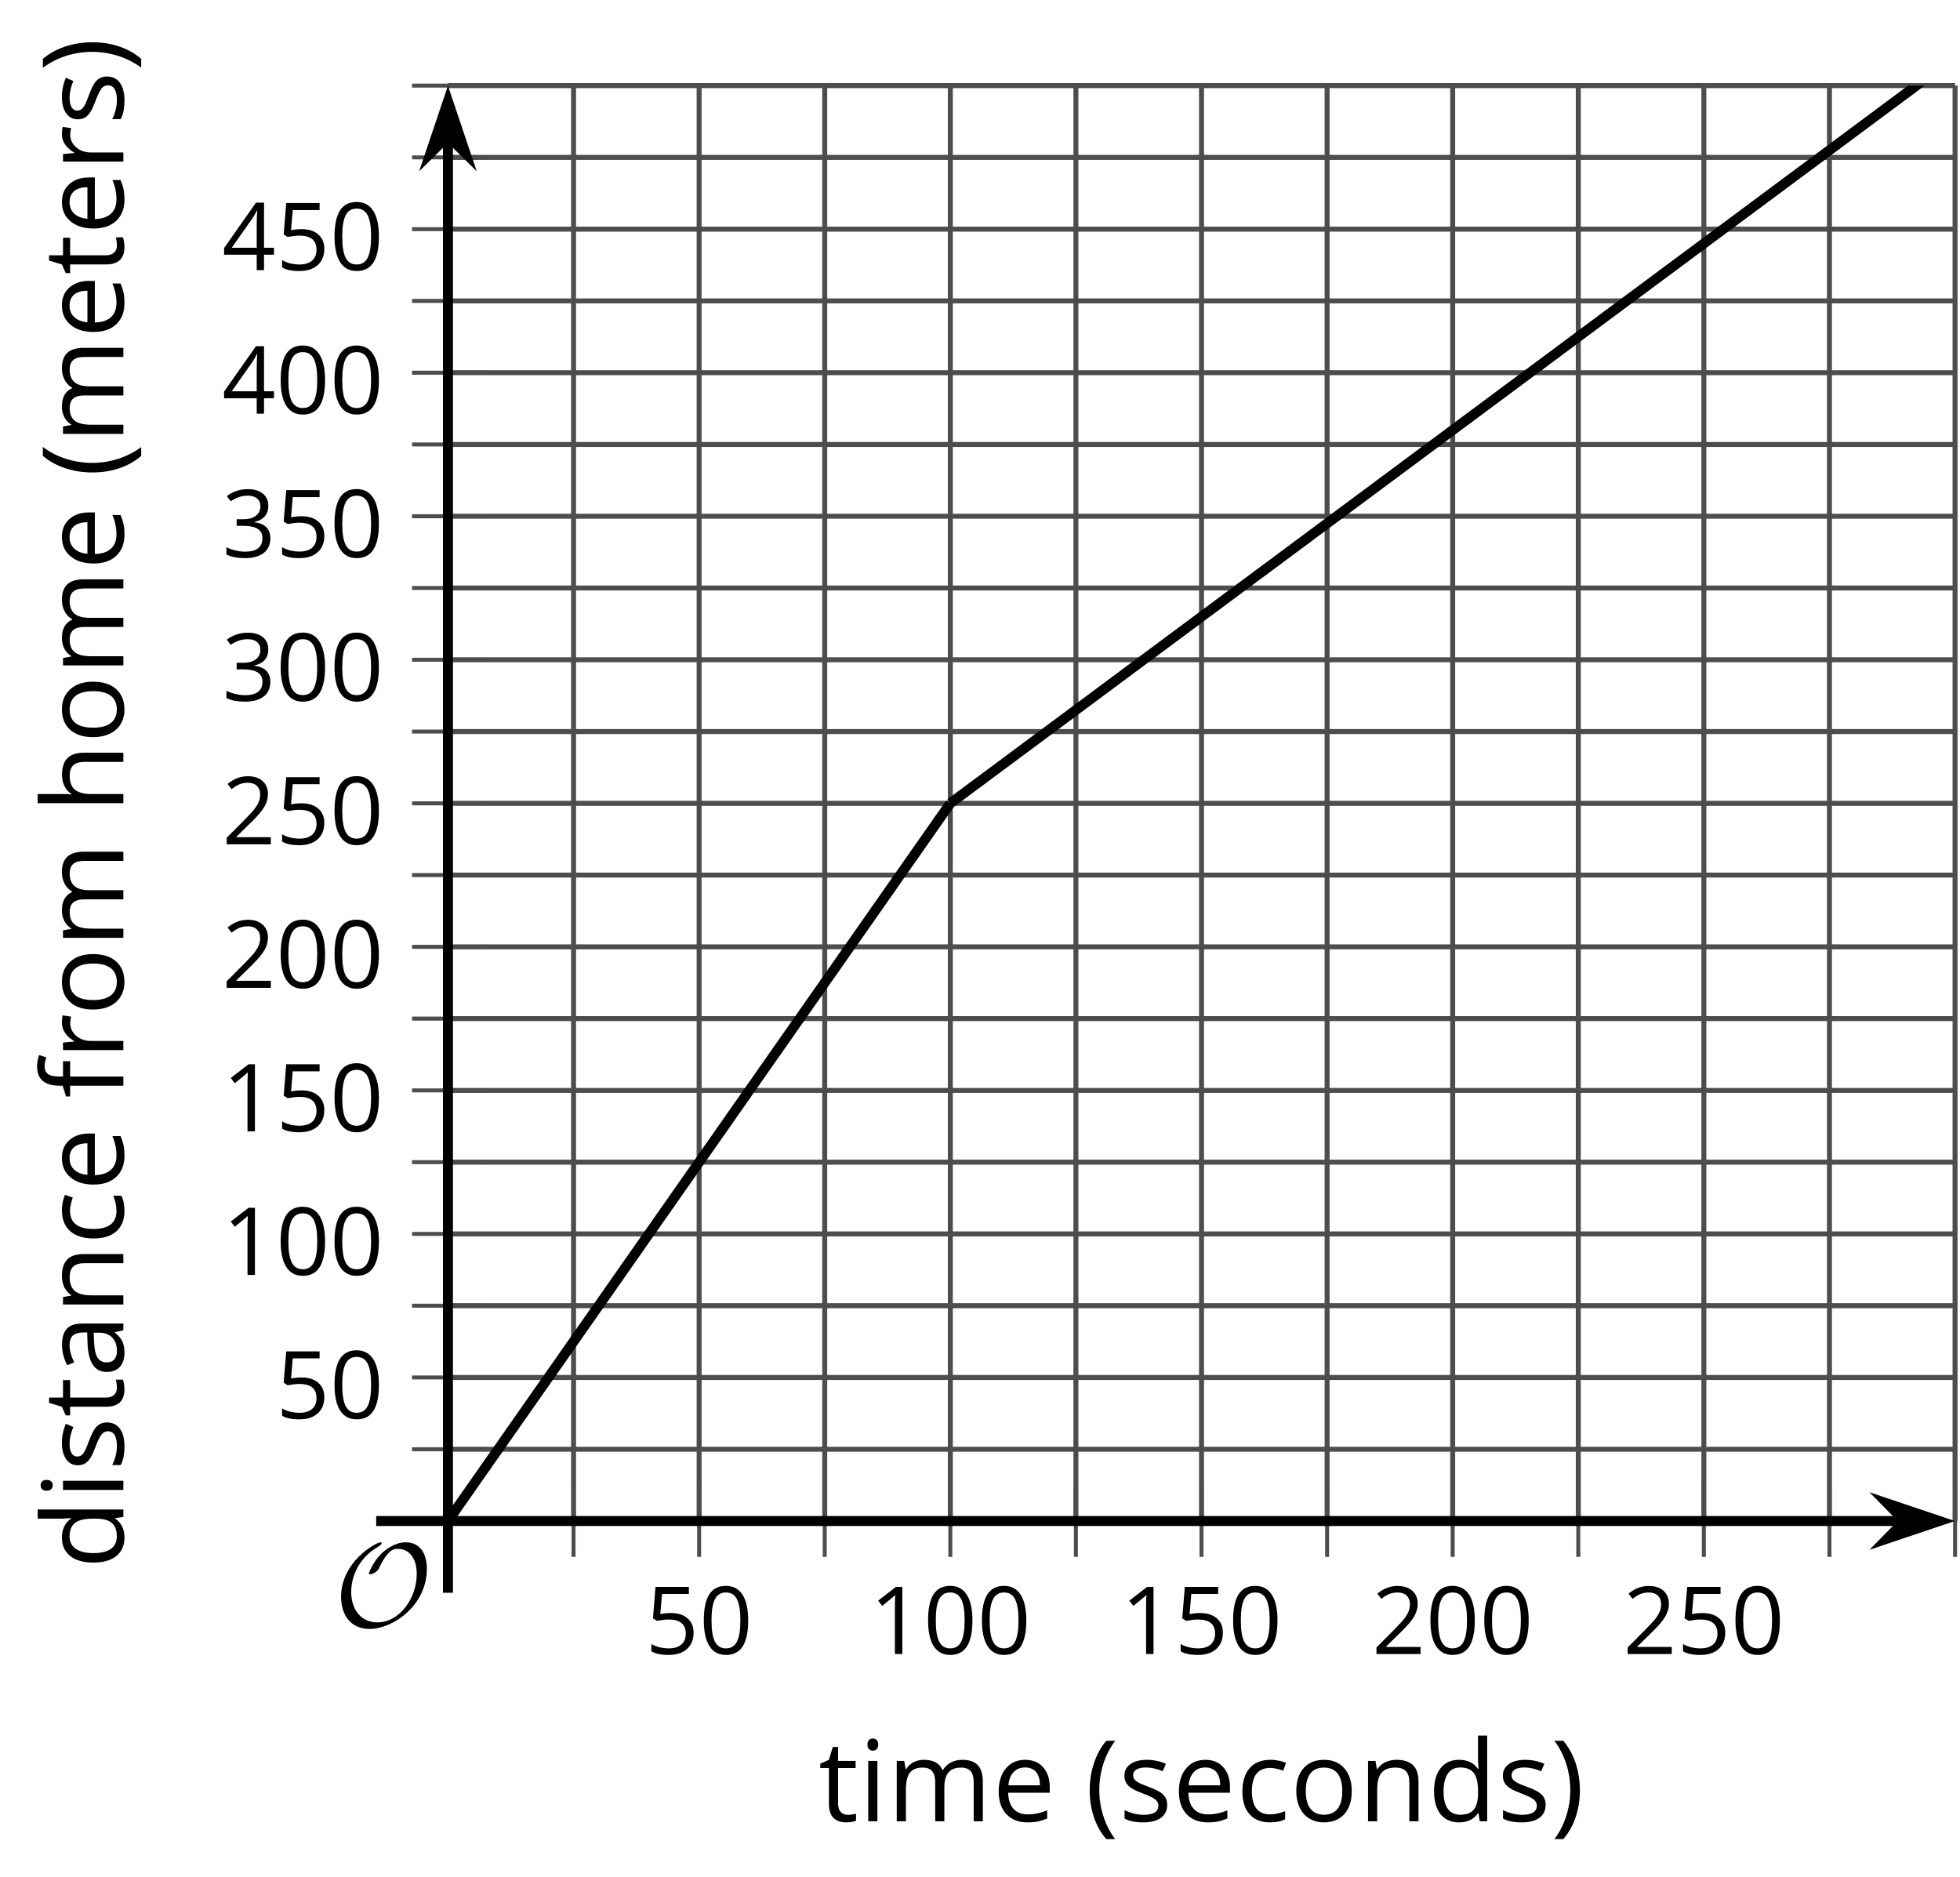 <?xml version='1.0' encoding='UTF-8'?>
<!-- This file was generated by dvisvgm 2.1.3 -->
<svg height='188.336pt' version='1.1' viewBox='-72 -72 196.64 188.336' width='196.64pt' xmlns='http://www.w3.org/2000/svg' xmlns:xlink='http://www.w3.org/1999/xlink'>
<defs>
<clipPath id='clip1'>
<path d='M-27.059 80.59H124.145V-63.411H-27.059Z'/>
</clipPath>
<path d='M9.289 -5.762C9.289 -7.281 8.62 -8.428 7.161 -8.428C5.918 -8.428 4.866 -7.424 4.782 -7.352C3.826 -6.408 3.467 -5.332 3.467 -5.308C3.467 -5.236 3.527 -5.224 3.587 -5.224C3.814 -5.224 4.005 -5.344 4.184 -5.475C4.399 -5.631 4.411 -5.667 4.543 -5.942C4.651 -6.181 4.926 -6.767 5.368 -7.269C5.655 -7.592 5.894 -7.771 6.372 -7.771C7.532 -7.771 8.273 -6.814 8.273 -5.248C8.273 -2.809 6.539 -0.395 4.328 -0.395C2.63 -0.395 1.698 -1.745 1.698 -3.455C1.698 -5.081 2.534 -6.874 4.28 -7.902C4.399 -7.974 4.758 -8.189 4.758 -8.345C4.758 -8.428 4.663 -8.428 4.639 -8.428C4.22 -8.428 0.681 -6.528 0.681 -2.941C0.681 -1.267 1.554 0.263 3.539 0.263C5.87 0.263 9.289 -2.08 9.289 -5.762Z' id='g0-79'/>
<use id='g7-8' transform='scale(1.2)' xlink:href='#g5-8'/>
<use id='g7-9' transform='scale(1.2)' xlink:href='#g5-9'/>
<use id='g7-65' transform='scale(1.2)' xlink:href='#g5-65'/>
<use id='g7-67' transform='scale(1.2)' xlink:href='#g5-67'/>
<use id='g7-68' transform='scale(1.2)' xlink:href='#g5-68'/>
<use id='g7-69' transform='scale(1.2)' xlink:href='#g5-69'/>
<use id='g7-70' transform='scale(1.2)' xlink:href='#g5-70'/>
<use id='g7-72' transform='scale(1.2)' xlink:href='#g5-72'/>
<use id='g7-73' transform='scale(1.2)' xlink:href='#g5-73'/>
<use id='g7-77' transform='scale(1.2)' xlink:href='#g5-77'/>
<use id='g7-78' transform='scale(1.2)' xlink:href='#g5-78'/>
<use id='g7-79' transform='scale(1.2)' xlink:href='#g5-79'/>
<use id='g7-82' transform='scale(1.2)' xlink:href='#g5-82'/>
<use id='g7-83' transform='scale(1.2)' xlink:href='#g5-83'/>
<use id='g7-84' transform='scale(1.2)' xlink:href='#g5-84'/>
<path d='M0.378 -2.583C0.378 -1.782 0.497 -1.031 0.732 -0.336S1.312 0.971 1.763 1.492H2.5C2.072 0.912 1.745 0.272 1.519 -0.433S1.179 -1.855 1.179 -2.592C1.179 -3.343 1.289 -4.07 1.51 -4.779C1.736 -5.488 2.067 -6.137 2.509 -6.731H1.763C1.317 -6.197 0.971 -5.576 0.737 -4.866C0.497 -4.157 0.378 -3.398 0.378 -2.583Z' id='g5-8'/>
<path d='M2.413 -2.583C2.413 -3.389 2.293 -4.148 2.058 -4.862C1.823 -5.571 1.478 -6.192 1.027 -6.731H0.281C0.723 -6.137 1.054 -5.488 1.28 -4.779C1.501 -4.07 1.611 -3.343 1.611 -2.592C1.611 -1.855 1.496 -1.133 1.271 -0.433C1.045 0.272 0.718 0.916 0.29 1.492H1.027C1.473 0.976 1.819 0.368 2.053 -0.327C2.293 -1.022 2.413 -1.777 2.413 -2.583Z' id='g5-9'/>
<path d='M4.922 -3.375C4.922 -4.498 4.733 -5.355 4.355 -5.948C3.973 -6.542 3.421 -6.837 2.689 -6.837C1.938 -6.837 1.381 -6.552 1.018 -5.985S0.47 -4.549 0.47 -3.375C0.47 -2.238 0.658 -1.377 1.036 -0.792C1.413 -0.203 1.966 0.092 2.689 0.092C3.444 0.092 4.006 -0.193 4.374 -0.769C4.738 -1.344 4.922 -2.21 4.922 -3.375ZM1.243 -3.375C1.243 -4.355 1.358 -5.064 1.588 -5.506C1.819 -5.953 2.187 -6.174 2.689 -6.174C3.2 -6.174 3.568 -5.948 3.794 -5.497C4.024 -5.051 4.139 -4.342 4.139 -3.375S4.024 -1.699 3.794 -1.243C3.568 -0.792 3.2 -0.566 2.689 -0.566C2.187 -0.566 1.819 -0.792 1.588 -1.234C1.358 -1.685 1.243 -2.394 1.243 -3.375Z' id='g5-16'/>
<path d='M3.292 0V-6.731H2.647L0.866 -5.355L1.271 -4.83C1.92 -5.359 2.288 -5.658 2.366 -5.727S2.518 -5.866 2.583 -5.93C2.56 -5.576 2.546 -5.198 2.546 -4.797V0H3.292Z' id='g5-17'/>
<path d='M4.885 0V-0.709H1.423V-0.746L2.896 -2.187C3.554 -2.827 4.001 -3.352 4.24 -3.771S4.599 -4.609 4.599 -5.037C4.599 -5.585 4.42 -6.018 4.061 -6.344C3.702 -6.667 3.204 -6.828 2.574 -6.828C1.842 -6.828 1.169 -6.57 0.548 -6.054L0.953 -5.534C1.262 -5.778 1.538 -5.944 1.786 -6.036C2.04 -6.128 2.302 -6.174 2.583 -6.174C2.97 -6.174 3.273 -6.068 3.49 -5.856C3.706 -5.649 3.817 -5.364 3.817 -5.005C3.817 -4.751 3.775 -4.512 3.688 -4.291S3.471 -3.844 3.301 -3.61S2.772 -2.988 2.233 -2.44L0.46 -0.658V0H4.885Z' id='g5-18'/>
<path d='M4.632 -5.147C4.632 -5.668 4.452 -6.077 4.088 -6.381C3.725 -6.676 3.218 -6.828 2.564 -6.828C2.164 -6.828 1.786 -6.768 1.427 -6.639C1.064 -6.519 0.746 -6.344 0.47 -6.128L0.856 -5.612C1.192 -5.829 1.487 -5.976 1.75 -6.054S2.288 -6.174 2.583 -6.174C2.97 -6.174 3.278 -6.082 3.499 -5.893C3.729 -5.704 3.84 -5.447 3.84 -5.12C3.84 -4.71 3.688 -4.388 3.379 -4.153C3.071 -3.923 2.657 -3.808 2.132 -3.808H1.459V-3.149H2.122C3.407 -3.149 4.047 -2.739 4.047 -1.925C4.047 -1.013 3.467 -0.557 2.302 -0.557C2.007 -0.557 1.694 -0.594 1.363 -0.672C1.036 -0.746 0.723 -0.856 0.433 -0.999V-0.272C0.714 -0.138 0.999 -0.041 1.298 0.009C1.593 0.064 1.92 0.092 2.274 0.092C3.094 0.092 3.725 -0.083 4.171 -0.424C4.618 -0.769 4.839 -1.266 4.839 -1.906C4.839 -2.353 4.71 -2.716 4.448 -2.993S3.785 -3.439 3.246 -3.508V-3.545C3.688 -3.637 4.029 -3.821 4.273 -4.093C4.512 -4.365 4.632 -4.719 4.632 -5.147Z' id='g5-19'/>
<path d='M5.203 -1.547V-2.242H4.204V-6.768H3.393L0.198 -2.215V-1.547H3.471V0H4.204V-1.547H5.203ZM3.471 -2.242H0.962L3.066 -5.235C3.195 -5.428 3.333 -5.672 3.481 -5.967H3.518C3.485 -5.414 3.471 -4.917 3.471 -4.48V-2.242Z' id='g5-20'/>
<path d='M2.564 -4.111C2.215 -4.111 1.865 -4.075 1.51 -4.006L1.68 -6.027H4.374V-6.731H1.027L0.773 -3.582L1.169 -3.329C1.657 -3.416 2.049 -3.462 2.339 -3.462C3.49 -3.462 4.065 -2.993 4.065 -2.053C4.065 -1.57 3.913 -1.202 3.619 -0.948C3.315 -0.695 2.896 -0.566 2.357 -0.566C2.049 -0.566 1.731 -0.608 1.413 -0.681C1.096 -0.764 0.829 -0.87 0.612 -1.008V-0.272C1.013 -0.028 1.588 0.092 2.348 0.092C3.126 0.092 3.739 -0.106 4.18 -0.502C4.627 -0.898 4.848 -1.446 4.848 -2.141C4.848 -2.753 4.646 -3.232 4.236 -3.582C3.831 -3.936 3.273 -4.111 2.564 -4.111Z' id='g5-21'/>
<path d='M3.913 0H4.48V-3.444C4.48 -4.033 4.337 -4.461 4.042 -4.728C3.757 -4.995 3.31 -5.129 2.707 -5.129C2.408 -5.129 2.113 -5.092 1.814 -5.014C1.519 -4.936 1.248 -4.83 0.999 -4.696L1.234 -4.111C1.763 -4.369 2.242 -4.498 2.661 -4.498C3.034 -4.498 3.306 -4.401 3.481 -4.217C3.646 -4.024 3.734 -3.734 3.734 -3.338V-3.025L2.878 -2.997C1.248 -2.947 0.433 -2.413 0.433 -1.395C0.433 -0.921 0.576 -0.552 0.856 -0.295C1.142 -0.037 1.533 0.092 2.035 0.092C2.408 0.092 2.721 0.037 2.974 -0.074C3.223 -0.189 3.471 -0.401 3.725 -0.718H3.762L3.913 0ZM2.187 -0.539C1.888 -0.539 1.653 -0.612 1.483 -0.755C1.317 -0.898 1.234 -1.11 1.234 -1.386C1.234 -1.74 1.367 -1.998 1.639 -2.164C1.906 -2.334 2.343 -2.426 2.951 -2.449L3.715 -2.482V-2.026C3.715 -1.556 3.582 -1.192 3.306 -0.93C3.039 -0.668 2.661 -0.539 2.187 -0.539Z' id='g5-65'/>
<path d='M2.827 0.092C3.338 0.092 3.766 0.005 4.102 -0.17V-0.847C3.66 -0.668 3.227 -0.576 2.808 -0.576C2.316 -0.576 1.948 -0.741 1.694 -1.073C1.446 -1.404 1.321 -1.878 1.321 -2.5C1.321 -3.808 1.832 -4.461 2.859 -4.461C3.011 -4.461 3.191 -4.438 3.389 -4.392C3.587 -4.351 3.771 -4.296 3.941 -4.227L4.176 -4.876C4.038 -4.945 3.849 -5.009 3.605 -5.06S3.122 -5.138 2.878 -5.138C2.127 -5.138 1.547 -4.908 1.142 -4.448C0.732 -3.987 0.529 -3.333 0.529 -2.491C0.529 -1.667 0.727 -1.031 1.133 -0.58C1.529 -0.134 2.095 0.092 2.827 0.092Z' id='g5-67'/>
<path d='M4.245 -0.677L4.346 0H4.968V-7.164H4.204V-5.111L4.222 -4.756L4.254 -4.392H4.194C3.831 -4.89 3.306 -5.138 2.62 -5.138C1.961 -5.138 1.45 -4.908 1.082 -4.448S0.529 -3.343 0.529 -2.509S0.714 -1.036 1.077 -0.585C1.446 -0.134 1.961 0.092 2.62 0.092C3.324 0.092 3.849 -0.166 4.204 -0.677H4.245ZM2.716 -0.548C2.261 -0.548 1.911 -0.714 1.676 -1.041S1.321 -1.855 1.321 -2.5C1.321 -3.135 1.441 -3.628 1.676 -3.978C1.915 -4.323 2.261 -4.498 2.707 -4.498C3.227 -4.498 3.61 -4.346 3.849 -4.042C4.084 -3.734 4.204 -3.223 4.204 -2.509V-2.348C4.204 -1.717 4.088 -1.257 3.849 -0.976C3.619 -0.691 3.237 -0.548 2.716 -0.548Z' id='g5-68'/>
<path d='M2.942 0.092C3.283 0.092 3.573 0.064 3.812 0.018C4.056 -0.037 4.309 -0.12 4.581 -0.235V-0.916C4.052 -0.691 3.513 -0.576 2.97 -0.576C2.454 -0.576 2.053 -0.727 1.768 -1.036C1.487 -1.344 1.335 -1.791 1.321 -2.385H4.797V-2.868C4.797 -3.55 4.613 -4.098 4.245 -4.512C3.877 -4.931 3.375 -5.138 2.744 -5.138C2.067 -5.138 1.533 -4.899 1.133 -4.42C0.727 -3.941 0.529 -3.297 0.529 -2.482C0.529 -1.676 0.746 -1.045 1.179 -0.589C1.607 -0.134 2.196 0.092 2.942 0.092ZM2.735 -4.498C3.135 -4.498 3.439 -4.369 3.656 -4.116C3.872 -3.858 3.978 -3.49 3.978 -3.006H1.34C1.381 -3.471 1.524 -3.84 1.768 -4.102C2.007 -4.365 2.33 -4.498 2.735 -4.498Z' id='g5-69'/>
<path d='M3.085 -4.452V-5.046H1.8V-5.373C1.8 -5.797 1.869 -6.105 2.007 -6.298C2.145 -6.487 2.357 -6.584 2.647 -6.584C2.855 -6.584 3.108 -6.538 3.402 -6.441L3.6 -7.053C3.241 -7.159 2.928 -7.215 2.661 -7.215C1.579 -7.215 1.036 -6.593 1.036 -5.355V-5.074L0.134 -4.797V-4.452H1.036V0H1.8V-4.452H3.085Z' id='g5-70'/>
<path d='M4.263 0H5.028V-3.292C5.028 -3.932 4.871 -4.397 4.567 -4.687C4.254 -4.982 3.794 -5.129 3.177 -5.129C2.822 -5.129 2.505 -5.06 2.228 -4.917C1.948 -4.779 1.736 -4.59 1.584 -4.346H1.538C1.561 -4.517 1.575 -4.733 1.575 -4.995V-7.164H0.81V0H1.575V-2.638C1.575 -3.297 1.694 -3.766 1.943 -4.056C2.182 -4.346 2.574 -4.489 3.103 -4.489C3.504 -4.489 3.794 -4.388 3.983 -4.185S4.263 -3.674 4.263 -3.264V0Z' id='g5-72'/>
<path d='M1.575 0V-5.046H0.81V0H1.575ZM0.746 -6.413C0.746 -6.243 0.787 -6.114 0.875 -6.031C0.962 -5.944 1.068 -5.902 1.197 -5.902C1.321 -5.902 1.427 -5.944 1.515 -6.031C1.602 -6.114 1.648 -6.243 1.648 -6.413S1.602 -6.713 1.515 -6.796S1.321 -6.92 1.197 -6.92C1.068 -6.92 0.962 -6.878 0.875 -6.796C0.787 -6.717 0.746 -6.588 0.746 -6.413Z' id='g5-73'/>
<path d='M7.242 0H8.006V-3.292C8.006 -3.936 7.864 -4.406 7.578 -4.696C7.297 -4.991 6.869 -5.138 6.298 -5.138C5.935 -5.138 5.608 -5.06 5.322 -4.908S4.82 -4.544 4.669 -4.282H4.632C4.388 -4.853 3.872 -5.138 3.085 -5.138C2.758 -5.138 2.468 -5.069 2.201 -4.931C1.943 -4.793 1.736 -4.599 1.593 -4.355H1.556L1.432 -5.046H0.81V0H1.575V-2.647C1.575 -3.301 1.685 -3.771 1.906 -4.061C2.132 -4.346 2.482 -4.489 2.96 -4.489C3.324 -4.489 3.596 -4.388 3.766 -4.19C3.936 -3.987 4.024 -3.683 4.024 -3.283V0H4.788V-2.818C4.788 -3.384 4.903 -3.808 5.129 -4.079S5.709 -4.489 6.183 -4.489C6.547 -4.489 6.814 -4.388 6.984 -4.19C7.155 -3.987 7.242 -3.683 7.242 -3.283V0Z' id='g5-77'/>
<path d='M4.263 0H5.028V-3.292C5.028 -3.936 4.876 -4.406 4.567 -4.696C4.259 -4.991 3.803 -5.138 3.195 -5.138C2.85 -5.138 2.532 -5.069 2.251 -4.936C1.971 -4.797 1.75 -4.604 1.593 -4.355H1.556L1.432 -5.046H0.81V0H1.575V-2.647C1.575 -3.306 1.699 -3.775 1.943 -4.061S2.574 -4.489 3.103 -4.489C3.504 -4.489 3.794 -4.388 3.983 -4.185S4.263 -3.674 4.263 -3.264V0Z' id='g5-78'/>
<path d='M5.166 -2.528C5.166 -3.329 4.959 -3.964 4.54 -4.434C4.125 -4.903 3.564 -5.138 2.859 -5.138C2.127 -5.138 1.556 -4.908 1.146 -4.448C0.737 -3.992 0.529 -3.352 0.529 -2.528C0.529 -1.998 0.626 -1.533 0.815 -1.137S1.275 -0.437 1.625 -0.226S2.376 0.092 2.827 0.092C3.559 0.092 4.13 -0.138 4.544 -0.599C4.959 -1.064 5.166 -1.704 5.166 -2.528ZM1.321 -2.528C1.321 -3.177 1.45 -3.669 1.704 -3.996S2.334 -4.489 2.836 -4.489C3.343 -4.489 3.725 -4.323 3.987 -3.987C4.245 -3.656 4.374 -3.168 4.374 -2.528C4.374 -1.878 4.245 -1.39 3.987 -1.05C3.725 -0.718 3.347 -0.548 2.845 -0.548S1.966 -0.718 1.708 -1.054S1.321 -1.883 1.321 -2.528Z' id='g5-79'/>
<path d='M3.112 -5.138C2.795 -5.138 2.505 -5.051 2.242 -4.871S1.754 -4.438 1.565 -4.111H1.529L1.441 -5.046H0.81V0H1.575V-2.707C1.575 -3.2 1.722 -3.614 2.007 -3.946C2.302 -4.277 2.647 -4.443 3.057 -4.443C3.218 -4.443 3.402 -4.42 3.61 -4.374L3.715 -5.083C3.536 -5.12 3.338 -5.138 3.112 -5.138Z' id='g5-82'/>
<path d='M4.065 -1.377C4.065 -1.713 3.959 -1.989 3.748 -2.21C3.541 -2.431 3.135 -2.652 2.537 -2.868C2.099 -3.029 1.805 -3.154 1.653 -3.241S1.39 -3.416 1.317 -3.513C1.252 -3.61 1.215 -3.725 1.215 -3.858C1.215 -4.056 1.308 -4.213 1.492 -4.328S1.948 -4.498 2.311 -4.498C2.721 -4.498 3.181 -4.392 3.688 -4.185L3.959 -4.807C3.439 -5.028 2.91 -5.138 2.366 -5.138C1.782 -5.138 1.326 -5.018 0.99 -4.779C0.654 -4.544 0.488 -4.217 0.488 -3.808C0.488 -3.577 0.534 -3.379 0.635 -3.214C0.727 -3.048 0.875 -2.901 1.077 -2.772C1.271 -2.638 1.607 -2.486 2.076 -2.311C2.569 -2.122 2.901 -1.957 3.076 -1.814C3.241 -1.676 3.329 -1.51 3.329 -1.312C3.329 -1.05 3.223 -0.856 3.006 -0.727C2.79 -0.603 2.486 -0.539 2.086 -0.539C1.828 -0.539 1.561 -0.576 1.28 -0.645C1.004 -0.714 0.746 -0.81 0.502 -0.935V-0.226C0.875 -0.014 1.4 0.092 2.067 0.092C2.698 0.092 3.191 -0.037 3.541 -0.29S4.065 -0.907 4.065 -1.377Z' id='g5-83'/>
<path d='M2.44 -0.539C2.187 -0.539 1.989 -0.622 1.846 -0.783S1.63 -1.179 1.63 -1.483V-4.452H3.094V-5.046H1.63V-6.215H1.188L0.866 -5.138L0.143 -4.82V-4.452H0.866V-1.45C0.866 -0.424 1.354 0.092 2.33 0.092C2.459 0.092 2.606 0.078 2.762 0.055C2.928 0.028 3.048 -0.005 3.131 -0.046V-0.631C3.057 -0.608 2.956 -0.589 2.832 -0.571C2.707 -0.548 2.574 -0.539 2.44 -0.539Z' id='g5-84'/>
</defs>
<g id='page1'>
<path d='M-14.457 80.59V-63.411M10.742 80.59V-63.411M35.941 80.59V-63.411M61.145 80.59V-63.411M86.344 80.59V-63.411M111.544 80.59V-63.411M124.145 80.59V-63.411' fill='none' stroke='#4d4d4d' stroke-linejoin='bevel' stroke-miterlimit='10.037' stroke-width='0.5'/>
<path d='M-1.859 80.59V-63.411M23.344 80.59V-63.411M48.543 80.59V-63.411M73.743 80.59V-63.411M98.942 80.59V-63.411' fill='none' stroke='#4d4d4d' stroke-linejoin='bevel' stroke-miterlimit='10.037' stroke-width='0.5'/>
<path d='M-27.059 73.391H124.145M-27.059 58.988H124.145M-27.059 44.59H124.145M-27.059 30.188H124.145M-27.059 15.789H124.145M-27.059 1.391H124.145M-27.059 -13.012H124.145M-27.059 -27.411H124.145M-27.059 -41.813H124.145M-27.059 -56.211H124.145M-27.059 -63.411H124.145' fill='none' stroke='#4d4d4d' stroke-linejoin='bevel' stroke-miterlimit='10.037' stroke-width='0.5'/>
<path d='M-27.059 66.188H124.145M-27.059 51.789H124.145M-27.059 37.391H124.145M-27.059 22.988H124.145M-27.059 8.59H124.145M-27.059 -5.812H124.145M-27.059 -20.211H124.145M-27.059 -34.61H124.145M-27.059 -49.012H124.145' fill='none' stroke='#4d4d4d' stroke-linejoin='bevel' stroke-miterlimit='10.037' stroke-width='0.5'/>
<path d='M-14.457 84.191V76.988M10.742 84.191V76.988M35.941 84.191V76.988M61.145 84.191V76.988M86.344 84.191V76.988M111.544 84.191V76.988M124.145 84.191V76.988' fill='none' stroke='#4d4d4d' stroke-linejoin='bevel' stroke-miterlimit='10.037' stroke-width='0.4'/>
<path d='M-1.859 84.191V76.988M23.344 84.191V76.988M48.543 84.191V76.988M73.743 84.191V76.988M98.942 84.191V76.988' fill='none' stroke='#4d4d4d' stroke-linejoin='bevel' stroke-miterlimit='10.037' stroke-width='0.4'/>
<path d='M-30.66 73.391H-23.457M-30.66 58.988H-23.457M-30.66 44.59H-23.457M-30.66 30.188H-23.457M-30.66 15.789H-23.457M-30.66 1.391H-23.457M-30.66 -13.012H-23.457M-30.66 -27.411H-23.457M-30.66 -41.813H-23.457M-30.66 -56.211H-23.457M-30.66 -63.411H-23.457' fill='none' stroke='#4d4d4d' stroke-linejoin='bevel' stroke-miterlimit='10.037' stroke-width='0.4'/>
<path d='M-30.66 66.188H-23.457M-30.66 51.789H-23.457M-30.66 37.391H-23.457M-30.66 22.988H-23.457M-30.66 8.59H-23.457M-30.66 -5.812H-23.457M-30.66 -20.211H-23.457M-30.66 -34.61H-23.457M-30.66 -49.012H-23.457' fill='none' stroke='#4d4d4d' stroke-linejoin='bevel' stroke-miterlimit='10.037' stroke-width='0.4'/>
<path d='M-27.059 80.59H118.852' fill='none' stroke='#000000' stroke-linejoin='bevel' stroke-miterlimit='10.037' stroke-width='1'/>
<path d='M122.566 80.59L117.379 78.844L119.097 80.59L117.379 82.336Z'/>
<path d='M122.566 80.59L117.379 78.844L119.097 80.59L117.379 82.336Z' fill='none' stroke='#000000' stroke-miterlimit='10.037' stroke-width='1'/>
<path d='M-27.059 80.59V-58.118' fill='none' stroke='#000000' stroke-linejoin='bevel' stroke-miterlimit='10.037' stroke-width='1'/>
<path d='M-27.059 -61.836L-28.805 -56.645L-27.059 -58.367L-25.312 -56.645Z'/>
<path d='M-27.059 -61.836L-28.805 -56.645L-27.059 -58.367L-25.312 -56.645Z' fill='none' stroke='#000000' stroke-miterlimit='10.037' stroke-width='1'/>
<g transform='matrix(1 0 0 1 -25.147 49.091)'>
<use x='17.884' xlink:href='#g5-21' y='44.842'/>
<use x='23.288' xlink:href='#g5-16' y='44.842'/>
</g>
<g transform='matrix(1 0 0 1 -2.648 49.091)'>
<use x='17.884' xlink:href='#g5-17' y='44.842'/>
<use x='23.288' xlink:href='#g5-16' y='44.842'/>
<use x='28.692' xlink:href='#g5-16' y='44.842'/>
</g>
<g transform='matrix(1 0 0 1 22.552 49.091)'>
<use x='17.884' xlink:href='#g5-17' y='44.842'/>
<use x='23.288' xlink:href='#g5-21' y='44.842'/>
<use x='28.692' xlink:href='#g5-16' y='44.842'/>
</g>
<g transform='matrix(1 0 0 1 47.752 49.091)'>
<use x='17.884' xlink:href='#g5-18' y='44.842'/>
<use x='23.288' xlink:href='#g5-16' y='44.842'/>
<use x='28.692' xlink:href='#g5-16' y='44.842'/>
</g>
<g transform='matrix(1 0 0 1 72.953 49.091)'>
<use x='17.884' xlink:href='#g5-18' y='44.842'/>
<use x='23.288' xlink:href='#g5-21' y='44.842'/>
<use x='28.692' xlink:href='#g5-16' y='44.842'/>
</g>
<g transform='matrix(1 0 0 1 -62.195 25.458)'>
<use x='17.884' xlink:href='#g5-21' y='44.842'/>
<use x='23.288' xlink:href='#g5-16' y='44.842'/>
</g>
<g transform='matrix(1 0 0 1 -67.599 11.058)'>
<use x='17.884' xlink:href='#g5-17' y='44.842'/>
<use x='23.288' xlink:href='#g5-16' y='44.842'/>
<use x='28.692' xlink:href='#g5-16' y='44.842'/>
</g>
<g transform='matrix(1 0 0 1 -67.599 -3.342)'>
<use x='17.884' xlink:href='#g5-17' y='44.842'/>
<use x='23.288' xlink:href='#g5-21' y='44.842'/>
<use x='28.692' xlink:href='#g5-16' y='44.842'/>
</g>
<g transform='matrix(1 0 0 1 -67.599 -17.742)'>
<use x='17.884' xlink:href='#g5-18' y='44.842'/>
<use x='23.288' xlink:href='#g5-16' y='44.842'/>
<use x='28.692' xlink:href='#g5-16' y='44.842'/>
</g>
<g transform='matrix(1 0 0 1 -67.599 -32.142)'>
<use x='17.884' xlink:href='#g5-18' y='44.842'/>
<use x='23.288' xlink:href='#g5-21' y='44.842'/>
<use x='28.692' xlink:href='#g5-16' y='44.842'/>
</g>
<g transform='matrix(1 0 0 1 -67.599 -46.542)'>
<use x='17.884' xlink:href='#g5-19' y='44.842'/>
<use x='23.288' xlink:href='#g5-16' y='44.842'/>
<use x='28.692' xlink:href='#g5-16' y='44.842'/>
</g>
<g transform='matrix(1 0 0 1 -67.599 -60.942)'>
<use x='17.884' xlink:href='#g5-19' y='44.842'/>
<use x='23.288' xlink:href='#g5-21' y='44.842'/>
<use x='28.692' xlink:href='#g5-16' y='44.842'/>
</g>
<g transform='matrix(1 0 0 1 -67.599 -75.343)'>
<use x='17.884' xlink:href='#g5-20' y='44.842'/>
<use x='23.288' xlink:href='#g5-16' y='44.842'/>
<use x='28.692' xlink:href='#g5-16' y='44.842'/>
</g>
<g transform='matrix(1 0 0 1 -67.599 -89.743)'>
<use x='17.884' xlink:href='#g5-20' y='44.842'/>
<use x='23.288' xlink:href='#g5-21' y='44.842'/>
<use x='28.692' xlink:href='#g5-16' y='44.842'/>
</g>
<path clip-path='url(#clip1)' d='M-27.059 80.59L-26.805 80.227L-26.551 79.867L-26.297 79.504L-26.047 79.141L-25.793 78.781L-25.539 78.418L-25.285 78.059L-25.031 77.695L-24.777 77.332L-24.527 76.973L-24.273 76.609L-24.02 76.246L-23.766 75.887L-23.512 75.523L-23.258 75.164L-23.008 74.801L-22.754 74.438L-22.5 74.078L-22.246 73.715L-21.992 73.352L-21.738 72.992L-21.488 72.629L-21.234 72.269L-20.98 71.906L-20.727 71.543L-20.473 71.184L-20.219 70.82L-19.969 70.457L-19.715 70.098L-19.461 69.734L-19.207 69.375L-18.953 69.012L-18.699 68.648L-18.449 68.289L-18.195 67.926L-17.941 67.566L-17.688 67.203L-17.434 66.84L-17.18 66.481L-16.93 66.117L-16.676 65.754L-16.422 65.394L-16.168 65.031L-15.914 64.672L-15.66 64.309L-15.41 63.945L-15.156 63.586L-14.902 63.223L-14.648 62.859L-14.395 62.5L-14.141 62.137L-13.891 61.777L-13.637 61.414L-13.383 61.051L-13.129 60.691L-12.875 60.328L-12.621 59.965L-12.371 59.605L-12.117 59.242L-11.863 58.883L-11.609 58.52L-11.355 58.156L-11.101 57.797L-10.851 57.434L-10.598 57.074L-10.344 56.711L-10.09 56.348L-9.836 55.988L-9.582 55.625L-9.332 55.262L-9.078 54.902L-8.824 54.539L-8.57 54.18L-8.316 53.816L-8.062 53.453L-7.809 53.094L-7.559 52.73L-7.305 52.367L-7.051 52.008L-6.797 51.645L-6.543 51.285L-6.289 50.922L-6.039 50.559L-5.785 50.199L-5.531 49.836L-5.277 49.473L-5.023 49.113L-4.769 48.75L-4.519 48.391L-4.266 48.027L-4.012 47.664L-3.758 47.305L-3.504 46.941L-3.25 46.578L-3 46.219L-2.746 45.855L-2.492 45.496L-2.238 45.133L-1.984 44.77L-1.73 44.41L-1.48 44.047L-1.226 43.688L-0.973 43.324L-0.719 42.961L-0.465 42.602L-0.211 42.238L0.039 41.875L0.293 41.516L0.547 41.152L0.801 40.793L1.055 40.43L1.309 40.066L1.559 39.707L1.812 39.344L2.066 38.98L2.32 38.621L2.574 38.258L2.828 37.898L3.078 37.535L3.332 37.172L3.586 36.812L3.84 36.449L4.094 36.086L4.348 35.727L4.598 35.363L4.852 35.004L5.106 34.641L5.359 34.277L5.613 33.918L5.867 33.555L6.117 33.191L6.371 32.832L6.625 32.469L6.879 32.109L7.133 31.746L7.387 31.383L7.637 31.023L7.891 30.66L8.145 30.301L8.399 29.938L8.652 29.574L8.906 29.215L9.156 28.852L9.41 28.488L9.664 28.129L9.918 27.766L10.172 27.406L10.426 27.043L10.676 26.68L10.93 26.32L11.184 25.957L11.438 25.594L11.691 25.234L11.945 24.871L12.195 24.512L12.449 24.148L12.703 23.785L12.957 23.426L13.211 23.062L13.465 22.699L13.719 22.34L13.969 21.977L14.223 21.617L14.477 21.254L14.73 20.891L14.984 20.531L15.238 20.168L15.488 19.809L15.742 19.445L15.996 19.082L16.25 18.723L16.504 18.359L16.758 17.996L17.008 17.637L17.262 17.273L17.516 16.914L17.77 16.551L18.023 16.188L18.277 15.828L18.527 15.465L18.781 15.102L19.035 14.742L19.289 14.379L19.543 14.02L19.797 13.656L20.047 13.293L20.301 12.934L20.555 12.57L20.809 12.207L21.062 11.848L21.316 11.484L21.566 11.125L21.82 10.762L22.074 10.399L22.328 10.039L22.582 9.676L22.836 9.316L23.086 8.953L23.34 8.59' fill='none' stroke='#000000' stroke-linejoin='bevel' stroke-miterlimit='10.037' stroke-width='1'/>
<path clip-path='url(#clip1)' d='M23.344 8.59L23.848 8.211L24.355 7.836L24.863 7.461L25.367 7.082L25.875 6.707L26.383 6.332L26.887 5.957L27.395 5.578L27.902 5.203L28.406 4.828L28.914 4.449L29.422 4.074L29.926 3.699L30.434 3.32L30.941 2.945L31.445 2.57L31.953 2.191L32.461 1.816L32.965 1.441L33.473 1.062L33.98 0.688L34.484 0.312L34.992 -0.066L35.5 -0.441L36.004 -0.816L36.512 -1.195L37.02 -1.57L37.523 -1.945L38.031 -2.324L38.539 -2.699L39.043 -3.074L39.551 -3.453L40.059 -3.828L40.562 -4.203L41.07 -4.582L41.578 -4.957L42.082 -5.332L42.59 -5.711L43.098 -6.086L43.602 -6.461L44.109 -6.84L44.617 -7.215L45.121 -7.59L45.629 -7.969L46.137 -8.344L46.641 -8.719L47.148 -9.098L47.656 -9.473L48.16 -9.848L48.668 -10.226L49.176 -10.601L49.68 -10.976L50.188 -11.351L50.695 -11.73L51.199 -12.105L51.707 -12.48L52.215 -12.859L52.719 -13.234L53.227 -13.609L53.734 -13.988L54.238 -14.363L54.746 -14.738L55.254 -15.117L55.762 -15.492L56.266 -15.867L56.773 -16.246L57.281 -16.621L57.785 -16.996L58.293 -17.375L58.801 -17.75L59.305 -18.125L59.812 -18.504L60.32 -18.879L60.824 -19.254L61.332 -19.633L61.84 -20.008L62.344 -20.383L62.852 -20.762L63.359 -21.137L63.863 -21.512L64.371 -21.891L64.879 -22.266L65.383 -22.641L65.891 -23.02L66.398 -23.395L66.902 -23.77L67.41 -24.149L67.918 -24.524L68.422 -24.899L68.93 -25.278L69.438 -25.653L69.941 -26.028L70.449 -26.407L70.957 -26.782L71.461 -27.157L71.969 -27.536L72.477 -27.911L72.981 -28.286L73.489 -28.664L73.996 -29.039L74.501 -29.414L75.007 -29.789L75.516 -30.168L76.019 -30.543L76.528 -30.918L77.035 -31.297L77.54 -31.672L78.046 -32.047L78.555 -32.426L79.058 -32.801L79.567 -33.176L80.075 -33.555L80.579 -33.93L81.085 -34.305L81.594 -34.684L82.097 -35.059L82.606 -35.434L83.114 -35.813L83.618 -36.188L84.126 -36.563L84.632 -36.942L85.136 -37.317L85.644 -37.692L86.153 -38.071L86.656 -38.446L87.165 -38.821L87.671 -39.2L88.175 -39.575L88.683 -39.95L89.192 -40.329L89.695 -40.704L90.204 -41.079L90.71 -41.457L91.215 -41.832L91.722 -42.207L92.231 -42.586L92.734 -42.961L93.243 -43.336L93.751 -43.715L94.254 -44.09L94.761 -44.465L95.269 -44.844L95.778 -45.219L96.281 -45.594L96.79 -45.973L97.296 -46.348L97.8 -46.723L98.308 -47.098L98.817 -47.477L99.32 -47.852L99.829 -48.227L100.336 -48.606L100.84 -48.981L101.348 -49.356L101.855 -49.735L102.36 -50.11L102.867 -50.485L103.376 -50.864L103.879 -51.239L104.386 -51.614L104.895 -51.993L105.398 -52.368L105.907 -52.743L106.415 -53.121L106.919 -53.496L107.426 -53.871L107.933 -54.25L108.438 -54.625L108.945 -55L109.454 -55.379L109.957 -55.754L110.465 -56.129L110.973 -56.508L111.477 -56.883L111.985 -57.258L112.492 -57.637L112.997 -58.012L113.504 -58.387L114.011 -58.766L114.516 -59.141L115.023 -59.516L115.532 -59.895L116.035 -60.27L116.544 -60.645L117.051 -61.024L117.555 -61.399L118.063 -61.774L118.57 -62.153L119.075 -62.528L119.582 -62.903L120.09 -63.282L120.593 -63.657L121.102 -64.032L121.61 -64.407L122.114 -64.786L122.622 -65.161L123.129 -65.536L123.633 -65.914L124.141 -66.289' fill='none' stroke='#000000' stroke-linejoin='bevel' stroke-miterlimit='10.037' stroke-width='1'/>
<g transform='matrix(1 0 0 1 -56.347 46.312)'>
<use x='17.884' xlink:href='#g0-79' y='44.842'/>
</g>
<path d='M-27.059 87.789V80.59' fill='none' stroke='#000000' stroke-linejoin='bevel' stroke-miterlimit='10.037' stroke-width='1'/>
<path d='M-34.258 80.59H-27.059' fill='none' stroke='#000000' stroke-linejoin='bevel' stroke-miterlimit='10.037' stroke-width='1'/>
<g transform='matrix(1 0 0 1 -7.758 65.87)'>
<use x='17.884' xlink:href='#g7-84' y='44.842'/>
<use x='21.893' xlink:href='#g7-73' y='44.842'/>
<use x='24.755' xlink:href='#g7-77' y='44.842'/>
<use x='35.318' xlink:href='#g7-69' y='44.842'/>
<use x='44.631' xlink:href='#g7-8' y='44.842'/>
<use x='47.981' xlink:href='#g7-83' y='44.842'/>
<use x='53.399' xlink:href='#g7-69' y='44.842'/>
<use x='59.77' xlink:href='#g7-67' y='44.842'/>
<use x='65.176' xlink:href='#g7-79' y='44.842'/>
<use x='72.036' xlink:href='#g7-78' y='44.842'/>
<use x='78.998' xlink:href='#g7-68' y='44.842'/>
<use x='85.949' xlink:href='#g7-83' y='44.842'/>
<use x='91.366' xlink:href='#g7-9' y='44.842'/>
</g>
<g transform='matrix(0 -1 1 0 -104.465 103.278)'>
<use x='17.884' xlink:href='#g7-68' y='44.842'/>
<use x='24.835' xlink:href='#g7-73' y='44.842'/>
<use x='27.697' xlink:href='#g7-83' y='44.842'/>
<use x='33.114' xlink:href='#g7-84' y='44.842'/>
<use x='37.123' xlink:href='#g7-65' y='44.842'/>
<use x='43.438' xlink:href='#g7-78' y='44.842'/>
<use x='50.4' xlink:href='#g7-67' y='44.842'/>
<use x='55.806' xlink:href='#g7-69' y='44.842'/>
<use x='65.119' xlink:href='#g7-70' y='44.842'/>
<use x='68.958' xlink:href='#g7-82' y='44.842'/>
<use x='73.365' xlink:href='#g7-79' y='44.842'/>
<use x='80.225' xlink:href='#g7-77' y='44.842'/>
<use x='93.729' xlink:href='#g7-72' y='44.842'/>
<use x='100.691' xlink:href='#g7-79' y='44.842'/>
<use x='107.551' xlink:href='#g7-77' y='44.842'/>
<use x='118.113' xlink:href='#g7-69' y='44.842'/>
<use x='127.426' xlink:href='#g7-8' y='44.842'/>
<use x='130.776' xlink:href='#g7-77' y='44.842'/>
<use x='141.339' xlink:href='#g7-69' y='44.842'/>
<use x='147.71' xlink:href='#g7-84' y='44.842'/>
<use x='151.719' xlink:href='#g7-69' y='44.842'/>
<use x='158.091' xlink:href='#g7-82' y='44.842'/>
<use x='162.725' xlink:href='#g7-83' y='44.842'/>
<use x='168.142' xlink:href='#g7-9' y='44.842'/>
</g>
</g>
</svg>